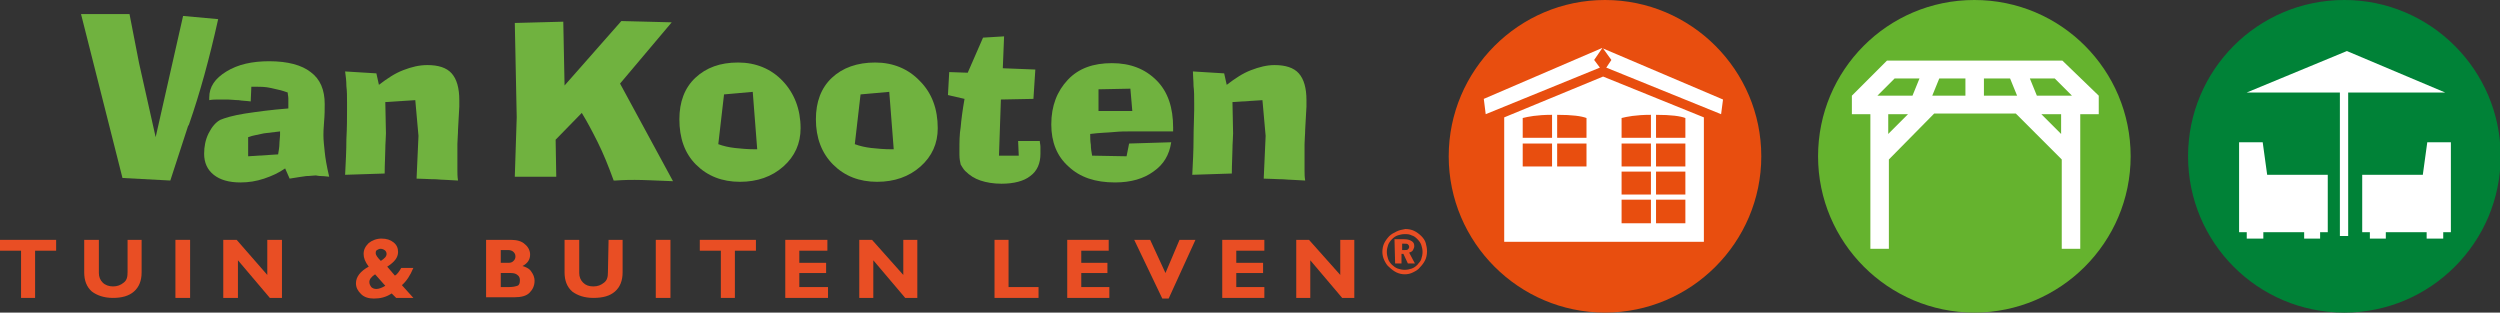 <?xml version="1.0" encoding="utf-8"?>
<!-- Generator: Adobe Illustrator 24.1.0, SVG Export Plug-In . SVG Version: 6.00 Build 0)  -->
<svg version="1.1" id="Laag_1" xmlns="http://www.w3.org/2000/svg" xmlns:xlink="http://www.w3.org/1999/xlink" x="0px" y="0px"
	 viewBox="0 0 391.9 49" style="enable-background:new 0 0 391.9 49;" xml:space="preserve">
<rect x="0" y="0" width="391.9" height="49" fill="#333333" stroke="none"/>
<style type="text/css">
	.st0{fill:#70B23F;}
	.st1{fill:#E94E24;}
	.st2{fill:#E84E0F;}
	.st3{fill:#65B32E;}
	.st4{fill:#008237;}
	.st5{fill:#FFFFFF;}
</style>
<g>
	<path class="st0" d="M19.2,27.9L12.7,2.2c0.5,0,1.2,0,2.1,0c0.8,0,1.4,0,1.6,0c0.5,0,1.4,0,2.7,0c0.5,0,0.9,0,1.2,0l1.5,7.7
		l2.6,11.6l4.3-19L34.2,3c-1.4,6.3-2.9,11.7-4.5,16.3c-0.1,0.2-0.1,0.4-0.2,0.4l-2.8,8.6L19.2,27.9L19.2,27.9z"/>
	<path class="st0" d="M44.7,26.4c-1,0.7-2.1,1.2-3.3,1.6c-1.2,0.4-2.4,0.6-3.7,0.6c-1.8,0-3.2-0.4-4.2-1.2c-1-0.8-1.5-1.9-1.5-3.3
		c0-1.1,0.2-2.2,0.7-3.2s1.1-1.7,1.8-2.1c0.7-0.3,2-0.7,3.9-1c2-0.3,4.2-0.6,6.8-0.8v-0.6c0-0.3,0-0.7,0-1s-0.1-0.6-0.1-0.9
		c-0.8-0.3-1.7-0.5-2.6-0.7c-0.9-0.2-1.6-0.2-2.3-0.2c-0.1,0-0.3,0-0.4,0c-0.1,0-0.3,0-0.4,0l-0.1,2.3c-0.7-0.1-1.4-0.1-1.9-0.2
		c-0.6,0-1.2-0.1-1.7-0.1c-0.4,0-0.9,0-1.4,0c-0.5,0-1,0-1.5,0.1v-0.4c0-1.7,0.9-3,2.7-4.1s4-1.6,6.7-1.6c2.9,0,5.1,0.6,6.5,1.7
		c1.5,1.1,2.2,2.8,2.2,5c0,0.8,0,1.7-0.1,2.8c-0.1,1.1-0.1,1.8-0.1,2.1c0,0.8,0.1,1.6,0.2,2.6s0.3,2.2,0.7,3.9
		c-0.3,0-0.7-0.1-1.2-0.1c-0.5,0-0.8-0.1-0.9-0.1c-0.4,0-0.9,0.1-1.5,0.1c-0.6,0.1-1.5,0.2-2.6,0.4L44.7,26.4L44.7,26.4z M38.9,24.5
		l4.7-0.3c0.1-0.6,0.2-1.2,0.2-1.6c0-0.5,0.1-1,0.1-1.4l0-0.6c-0.8,0.1-1.7,0.2-2.5,0.3c-0.8,0.2-1.7,0.3-2.5,0.6L38.9,24.5
		L38.9,24.5z"/>
	<path class="st0" d="M60.5,20.9c0,0.7-0.1,1.6-0.1,2.5c0,1-0.1,2.2-0.1,3.8l-6.2,0.2c0.1-2,0.2-3.8,0.2-5.6
		c0.1-1.8,0.1-3.3,0.1-4.5v-1.2c0-1,0-1.8-0.1-2.6c0-0.8-0.1-1.6-0.2-2.3l4.9,0.3l0.4,1.8c1.3-1,2.5-1.8,3.8-2.3
		c1.3-0.5,2.5-0.8,3.8-0.8c1.7,0,3,0.4,3.8,1.3s1.2,2.3,1.2,4.2c0,0.2,0,0.4,0,0.6s0,0.2,0,0.4l-0.2,3.6c0,0.8-0.1,1.6-0.1,2.3
		s0,1.7,0,2.7c0,0.4,0,0.9,0,1.4s0,1,0.1,1.6c-1.3-0.1-2.4-0.1-3.5-0.2c-1.1,0-2.1-0.1-3-0.1l0.3-6.7l-0.5-5.6L60.4,16L60.5,20.9
		L60.5,20.9z"/>
	<path class="st0" d="M81,18.4L80.7,3.6l7.6-0.2l0.2,10l8.9-10.1l7.9,0.2l-8.1,9.6l8.3,15.3h-0.1c-2.6-0.1-4.6-0.2-5.9-0.2
		c-0.6,0-1.6,0-3,0.1c-0.1,0-0.2,0-0.3,0c-0.8-2.2-1.6-4.2-2.5-6S92,19,91.2,17.7l-4.1,4.2l0.1,5.8c-0.4,0-0.8,0-1.3,0
		c-0.4,0-1.1,0-1.9,0c-0.8,0-1.5,0-2,0c-0.5,0-0.9,0-1.3,0L81,18.4L81,18.4z"/>
	<path class="st0" d="M115.7,9.8c2.8,0,5.2,1,7,2.9s2.8,4.4,2.8,7.4c0,2.4-0.9,4.4-2.7,6c-1.8,1.6-4.1,2.4-6.8,2.4
		c-2.8,0-5.1-0.9-6.9-2.7c-1.8-1.8-2.6-4.2-2.6-7.1c0-2.7,0.8-4.9,2.5-6.5C110.7,10.6,112.9,9.8,115.7,9.8L115.7,9.8z M118,14.4
		l-4.5,0.4l-0.9,7.8c0.8,0.3,1.7,0.5,2.6,0.6c0.9,0.1,2,0.2,3.1,0.2h0.4L118,14.4L118,14.4z"/>
	<path class="st0" d="M137.2,9.8c2.8,0,5.2,1,7,2.9c1.9,1.9,2.8,4.4,2.8,7.4c0,2.4-0.9,4.4-2.7,6c-1.8,1.6-4.1,2.4-6.8,2.4
		c-2.8,0-5.1-0.9-6.9-2.7c-1.8-1.8-2.7-4.2-2.7-7.1c0-2.7,0.8-4.9,2.5-6.5C132.1,10.6,134.4,9.8,137.2,9.8L137.2,9.8z M139.4,14.4
		l-4.5,0.4l-0.9,7.8c0.8,0.3,1.7,0.5,2.6,0.6c0.9,0.1,2,0.2,3.1,0.2h0.4L139.4,14.4L139.4,14.4z"/>
	<path class="st0" d="M148.6,14.9l0.2-3.6l2.9,0.1l2.4-5.5l3.3-0.2l-0.2,5l5.1,0.2l-0.3,4.6l-5.1,0.1l-0.3,8.8l3.1,0l-0.1-2.3h3.4
		c0,0.3,0.1,0.6,0.1,0.9c0,0.3,0,0.7,0,1.1c0,1.5-0.5,2.7-1.6,3.5c-1,0.8-2.6,1.2-4.5,1.2c-1.3,0-2.4-0.2-3.3-0.5
		c-0.9-0.3-1.7-0.8-2.4-1.5c-0.3-0.3-0.5-0.7-0.7-1c-0.1-0.4-0.2-0.9-0.2-1.6v-0.7c0-1.2,0-2.4,0.2-3.6c0.1-1.2,0.3-2.7,0.6-4.4
		L148.6,14.9L148.6,14.9z"/>
	<path class="st0" d="M177,22.5l6.6-0.2c-0.3,2-1.2,3.5-2.8,4.6c-1.5,1.1-3.5,1.7-6,1.7c-3.1,0-5.5-0.8-7.3-2.5
		c-1.8-1.6-2.7-3.8-2.7-6.6c0-2.9,0.9-5.2,2.6-7c1.7-1.8,4-2.6,6.9-2.6c2.9,0,5.2,0.9,7,2.7s2.6,4.3,2.6,7.4v0.6h-6.8
		c-0.7,0-1.5,0-2.5,0.1c-1,0.1-2.2,0.1-3.7,0.3c0,0.6,0,1.1,0.1,1.7c0,0.6,0.1,1.1,0.2,1.7l5.4,0.1L177,22.5L177,22.5z M172.2,17.4
		h5.3l-0.3-3.5l-5,0.1L172.2,17.4L172.2,17.4z"/>
	<path class="st0" d="M193.3,20.9c0,0.7-0.1,1.6-0.1,2.5c0,1-0.1,2.2-0.1,3.8l-6.2,0.2c0.1-2,0.2-3.8,0.2-5.6c0-1.8,0.1-3.3,0.1-4.5
		v-1.2c0-1,0-1.8-0.1-2.6c0-0.8-0.1-1.6-0.1-2.3l4.9,0.3l0.4,1.8c1.3-1,2.5-1.8,3.8-2.3c1.3-0.5,2.5-0.8,3.7-0.8
		c1.7,0,3,0.4,3.8,1.3s1.2,2.3,1.2,4.2c0,0.2,0,0.4,0,0.6c0,0.1,0,0.2,0,0.4l-0.2,3.6c0,0.8-0.1,1.6-0.1,2.3c0,0.8,0,1.7,0,2.7
		c0,0.4,0,0.9,0,1.4c0,0.5,0,1,0.1,1.6c-1.3-0.1-2.4-0.1-3.5-0.2c-1,0-2.1-0.1-3-0.1l0.3-6.7l-0.5-5.6l-4.7,0.3L193.3,20.9
		L193.3,20.9z"/>
	<polygon class="st1" points="8.8,37.6 8.8,39.3 5.5,39.3 5.5,46.7 3.3,46.7 3.3,39.3 0,39.3 0,37.6 	"/>
	<path class="st1" d="M20,37.6h2.2v5.1c0,1.3-0.4,2.3-1.2,3s-1.9,1-3.3,1c-1.4,0-2.5-0.4-3.3-1c-0.8-0.7-1.2-1.7-1.2-3v-5.1h2.3v5.2
		c0,0.6,0.2,1.1,0.6,1.5s1,0.6,1.6,0.6c0.7,0,1.2-0.2,1.7-0.6s0.6-0.9,0.6-1.7L20,37.6L20,37.6z"/>
	<polygon class="st1" points="29.8,37.6 29.8,46.7 27.5,46.7 27.5,37.6 	"/>
	<polygon class="st1" points="44.2,37.6 44.2,46.7 42.3,46.7 37.3,40.8 37.3,46.7 35,46.7 35,37.6 37.1,37.6 41.9,43.1 41.9,37.6 	
		"/>
	<path class="st1" d="M62.9,42h1.9c-0.5,1.2-1.1,2.1-1.8,2.7l1.8,2h-2.7l-0.7-0.7c-0.9,0.6-1.8,0.8-2.8,0.8c-0.8,0-1.5-0.2-2-0.7
		c-0.5-0.5-0.8-1-0.8-1.7c0-1,0.7-1.9,2-2.6c-0.6-0.8-0.8-1.4-0.8-2c0-0.7,0.3-1.2,0.8-1.7c0.5-0.4,1.2-0.7,2-0.7
		c0.8,0,1.4,0.2,1.9,0.6c0.5,0.4,0.7,0.9,0.7,1.5c0,0.9-0.6,1.6-1.7,2.3l1.2,1.4C62.3,43,62.6,42.5,62.9,42L62.9,42z M60.4,44.8
		L58.8,43c-0.6,0.4-0.9,0.8-0.9,1.2c0,0.3,0.1,0.5,0.3,0.8c0.2,0.2,0.5,0.3,0.8,0.3C59.4,45.3,59.9,45.1,60.4,44.8L60.4,44.8z
		 M59.7,40.9c0.6-0.4,0.9-0.7,0.9-1.1c0-0.2-0.1-0.4-0.2-0.5S60,39,59.7,39s-0.4,0.1-0.6,0.2c-0.2,0.1-0.2,0.3-0.2,0.5
		C58.9,40,59.2,40.4,59.7,40.9L59.7,40.9z"/>
	<path class="st1" d="M76.2,37.6h3.9c0.9,0,1.7,0.2,2.2,0.7c0.5,0.4,0.8,1,0.8,1.6c0,0.8-0.4,1.4-1.2,1.8c0.6,0.2,1.1,0.4,1.4,0.9
		c0.3,0.4,0.5,0.9,0.5,1.4c0,0.8-0.3,1.4-0.8,1.9c-0.5,0.5-1.3,0.7-2.4,0.7h-4.4L76.2,37.6L76.2,37.6z M78.5,39.3v1.9h1.2
		c0.4,0,0.6-0.1,0.8-0.3c0.2-0.2,0.3-0.4,0.3-0.7s-0.1-0.5-0.3-0.7c-0.2-0.2-0.5-0.3-0.8-0.3H78.5L78.5,39.3z M78.5,42.8V45h1.3
		c0.6,0,1-0.1,1.3-0.2s0.4-0.4,0.4-0.9c0-0.3-0.1-0.6-0.4-0.8c-0.2-0.2-0.6-0.3-1-0.3L78.5,42.8L78.5,42.8z"/>
	<path class="st1" d="M95.4,37.6h2.2v5.1c0,1.3-0.4,2.3-1.2,3s-1.9,1-3.4,1c-1.4,0-2.5-0.4-3.3-1c-0.8-0.7-1.2-1.7-1.2-3v-5.1h2.3
		v5.2c0,0.6,0.2,1.1,0.6,1.5c0.4,0.4,0.9,0.6,1.6,0.6c0.7,0,1.2-0.2,1.7-0.6s0.6-0.9,0.6-1.7L95.4,37.6L95.4,37.6z"/>
	<polygon class="st1" points="105.1,37.6 105.1,46.7 102.8,46.7 102.8,37.6 	"/>
	<polygon class="st1" points="118.5,37.6 118.5,39.3 115.2,39.3 115.2,46.7 113,46.7 113,39.3 109.7,39.3 109.7,37.6 	"/>
	<polygon class="st1" points="129.8,45 129.8,46.7 123.1,46.7 123.1,37.6 129.7,37.6 129.7,39.3 125.3,39.3 125.3,41.2 129.5,41.2 
		129.5,42.8 125.3,42.8 125.3,45 	"/>
	<polygon class="st1" points="143.8,37.6 143.8,46.7 141.9,46.7 136.9,40.8 136.9,46.7 134.7,46.7 134.7,37.6 136.7,37.6 
		141.6,43.1 141.6,37.6 	"/>
	<polygon class="st1" points="162.8,45 162.8,46.7 155.9,46.7 155.9,37.6 158.1,37.6 158.1,45 	"/>
	<polygon class="st1" points="173.9,45 173.9,46.7 167.3,46.7 167.3,37.6 173.8,37.6 173.8,39.3 169.5,39.3 169.5,41.2 173.6,41.2 
		173.6,42.8 169.5,42.8 169.5,45 	"/>
	<polygon class="st1" points="187.4,37.6 183.2,46.8 182.2,46.8 177.8,37.6 180.3,37.6 182.7,42.8 184.9,37.6 	"/>
	<polygon class="st1" points="198.2,45 198.2,46.7 191.6,46.7 191.6,37.6 198.2,37.6 198.2,39.3 193.8,39.3 193.8,41.2 198,41.2 
		198,42.8 193.8,42.8 193.8,45 	"/>
	<polygon class="st1" points="212.3,37.6 212.3,46.7 210.4,46.7 205.4,40.8 205.4,46.7 203.2,46.7 203.2,37.6 205.2,37.6 
		210.1,43.1 210.1,37.6 	"/>
	<path class="st2" d="M251.6,49c13.5,0,24.5-11,24.5-24.5S265.1,0,251.6,0c-13.5,0-24.5,11-24.5,24.5C227.1,38,238.1,49,251.6,49"/>
	<path class="st3" d="M309.5,49c13.5,0,24.5-11,24.5-24.5S323.1,0,309.5,0S285,11,285,24.5C285,38,296,49,309.5,49"/>
	<path class="st4" d="M367.5,49c13.5,0,24.5-11,24.5-24.5S381,0,367.5,0C353.9,0,343,11,343,24.5C343,38,353.9,49,367.5,49"/>
	<path class="st5" d="M248.7,26.1h-4.6v-3.6h4.6V26.1L248.7,26.1z M248.7,21.6h-4.6V18c2.4,0,3.8,0.2,4.6,0.5V21.6L248.7,21.6z
		 M243.3,21.6h-4.6v-3.1c0.8-0.2,2.2-0.5,4.6-0.5V21.6L243.3,21.6z M238.7,22.5h4.6v3.6h-4.6V22.5L238.7,22.5z M254.2,22.5h4.6v3.6
		h-4.6V22.5L254.2,22.5z M254.2,26.9h4.6v3.6h-4.6V26.9L254.2,26.9z M254.2,31.3h4.6V35h-4.6V31.3L254.2,31.3z M259.6,26.9h4.6v3.6
		h-4.6V26.9L259.6,26.9z M259.6,31.3h4.6V35h-4.6V31.3L259.6,31.3z M264.2,26.1h-4.6v-3.6h4.6V26.1L264.2,26.1z M264.2,21.6h-4.6V18
		c2.4,0,3.8,0.2,4.6,0.5V21.6L264.2,21.6z M258.8,21.6h-4.6v-3.1c0.8-0.2,2.2-0.5,4.6-0.5V21.6L258.8,21.6z M251.3,12l-15.5,6.4
		v19.5h31.3V18.4L251.3,12L251.3,12z M249.9,9.4l1.3-1.9l-18.6,8l0.3,2.4l17.9-7.3L249.9,9.4L249.9,9.4z M270.1,15.6l-18.8-8h0
		l1.3,1.8l-0.8,1.2l18,7.3L270.1,15.6L270.1,15.6z"/>
	<path class="st5" d="M351,22.3v5.1v5.2v3.8h1.2v1h2.6v-1h6.4v1h2.5v-1h1.2v-9h-9.5l-0.7-5.1H351L351,22.3z M380.5,22.3l-0.7,5.1
		h-9.5v9h1.2v1h2.5v-1h6.4v1h2.6v-1h1.2V22.3H380.5L380.5,22.3z M367.9,8l-15.7,6.5h14.6V37h1.3V14.5h15.2L367.9,8L367.9,8z"/>
	<path class="st5" d="M323.3,9.5H317h-3.1h-8.8H302h-6.2l-5.5,5.5v2.9h2.9V39h2.9V25l7.1-7.2h12.8l7.2,7.2V39h2.9V17.9h2.9V15
		L323.3,9.5L323.3,9.5z M294.3,15l2.7-2.7h3.9l-1.1,2.7H294.3L294.3,15z M296,21v-3.1h3.1L296,21L296,21z M302.9,15l1.1-2.7h4.1V15
		H302.9L302.9,15z M311,15v-2.7h4.1l1.1,2.7H311L311,15z M323.1,21l-3.1-3.1h3.1V21L323.1,21z M319.3,15l-1.1-2.7h3.9l2.7,2.7H319.3
		L319.3,15z"/>
	<path class="st1" d="M220.1,38.2c0.3,0,0.5,0,0.6,0.1c0.1,0.1,0.2,0.2,0.2,0.4c0,0.2-0.1,0.3-0.2,0.4c-0.1,0.1-0.3,0.1-0.5,0.1
		h-0.4v-1L220.1,38.2L220.1,38.2z M218.7,41.3h1v-1.5h0.3l0.7,1.5h1.1l-0.9-1.7c0.3-0.1,0.5-0.2,0.6-0.4c0.1-0.2,0.2-0.4,0.2-0.6
		c0-0.4-0.1-0.6-0.4-0.8c-0.3-0.2-0.7-0.3-1.2-0.3h-1.5L218.7,41.3L218.7,41.3z M221.3,36.9c0.4,0.1,0.7,0.4,0.9,0.6
		c0.3,0.3,0.5,0.6,0.6,0.9s0.2,0.7,0.2,1.1s-0.1,0.8-0.2,1.1c-0.1,0.4-0.4,0.6-0.6,0.9c-0.3,0.3-0.6,0.5-0.9,0.6s-0.7,0.2-1.1,0.2
		s-0.8-0.1-1.1-0.2s-0.7-0.4-0.9-0.6c-0.3-0.3-0.5-0.6-0.6-0.9c-0.1-0.3-0.2-0.7-0.2-1.1c0-0.4,0.1-0.8,0.2-1.1s0.4-0.7,0.6-0.9
		c0.3-0.3,0.6-0.5,0.9-0.6c0.3-0.1,0.7-0.2,1.1-0.2C220.6,36.7,220.9,36.7,221.3,36.9L221.3,36.9z M218.9,36.3
		c-0.4,0.2-0.8,0.4-1.1,0.7c-0.3,0.3-0.6,0.7-0.8,1.1c-0.2,0.4-0.3,0.9-0.3,1.4c0,0.4,0.1,0.9,0.3,1.3c0.2,0.4,0.4,0.8,0.8,1.1
		c0.3,0.3,0.7,0.6,1.1,0.8s0.9,0.3,1.3,0.3c0.5,0,0.9-0.1,1.3-0.3c0.4-0.2,0.8-0.4,1.1-0.8c0.3-0.3,0.6-0.7,0.8-1.1s0.3-0.9,0.3-1.4
		c0-0.5-0.1-0.9-0.2-1.3s-0.4-0.8-0.7-1.1c-0.3-0.3-0.7-0.6-1.1-0.8c-0.4-0.2-0.9-0.3-1.4-0.3C219.7,36,219.3,36.1,218.9,36.3
		L218.9,36.3z"/>
</g>
</svg>
